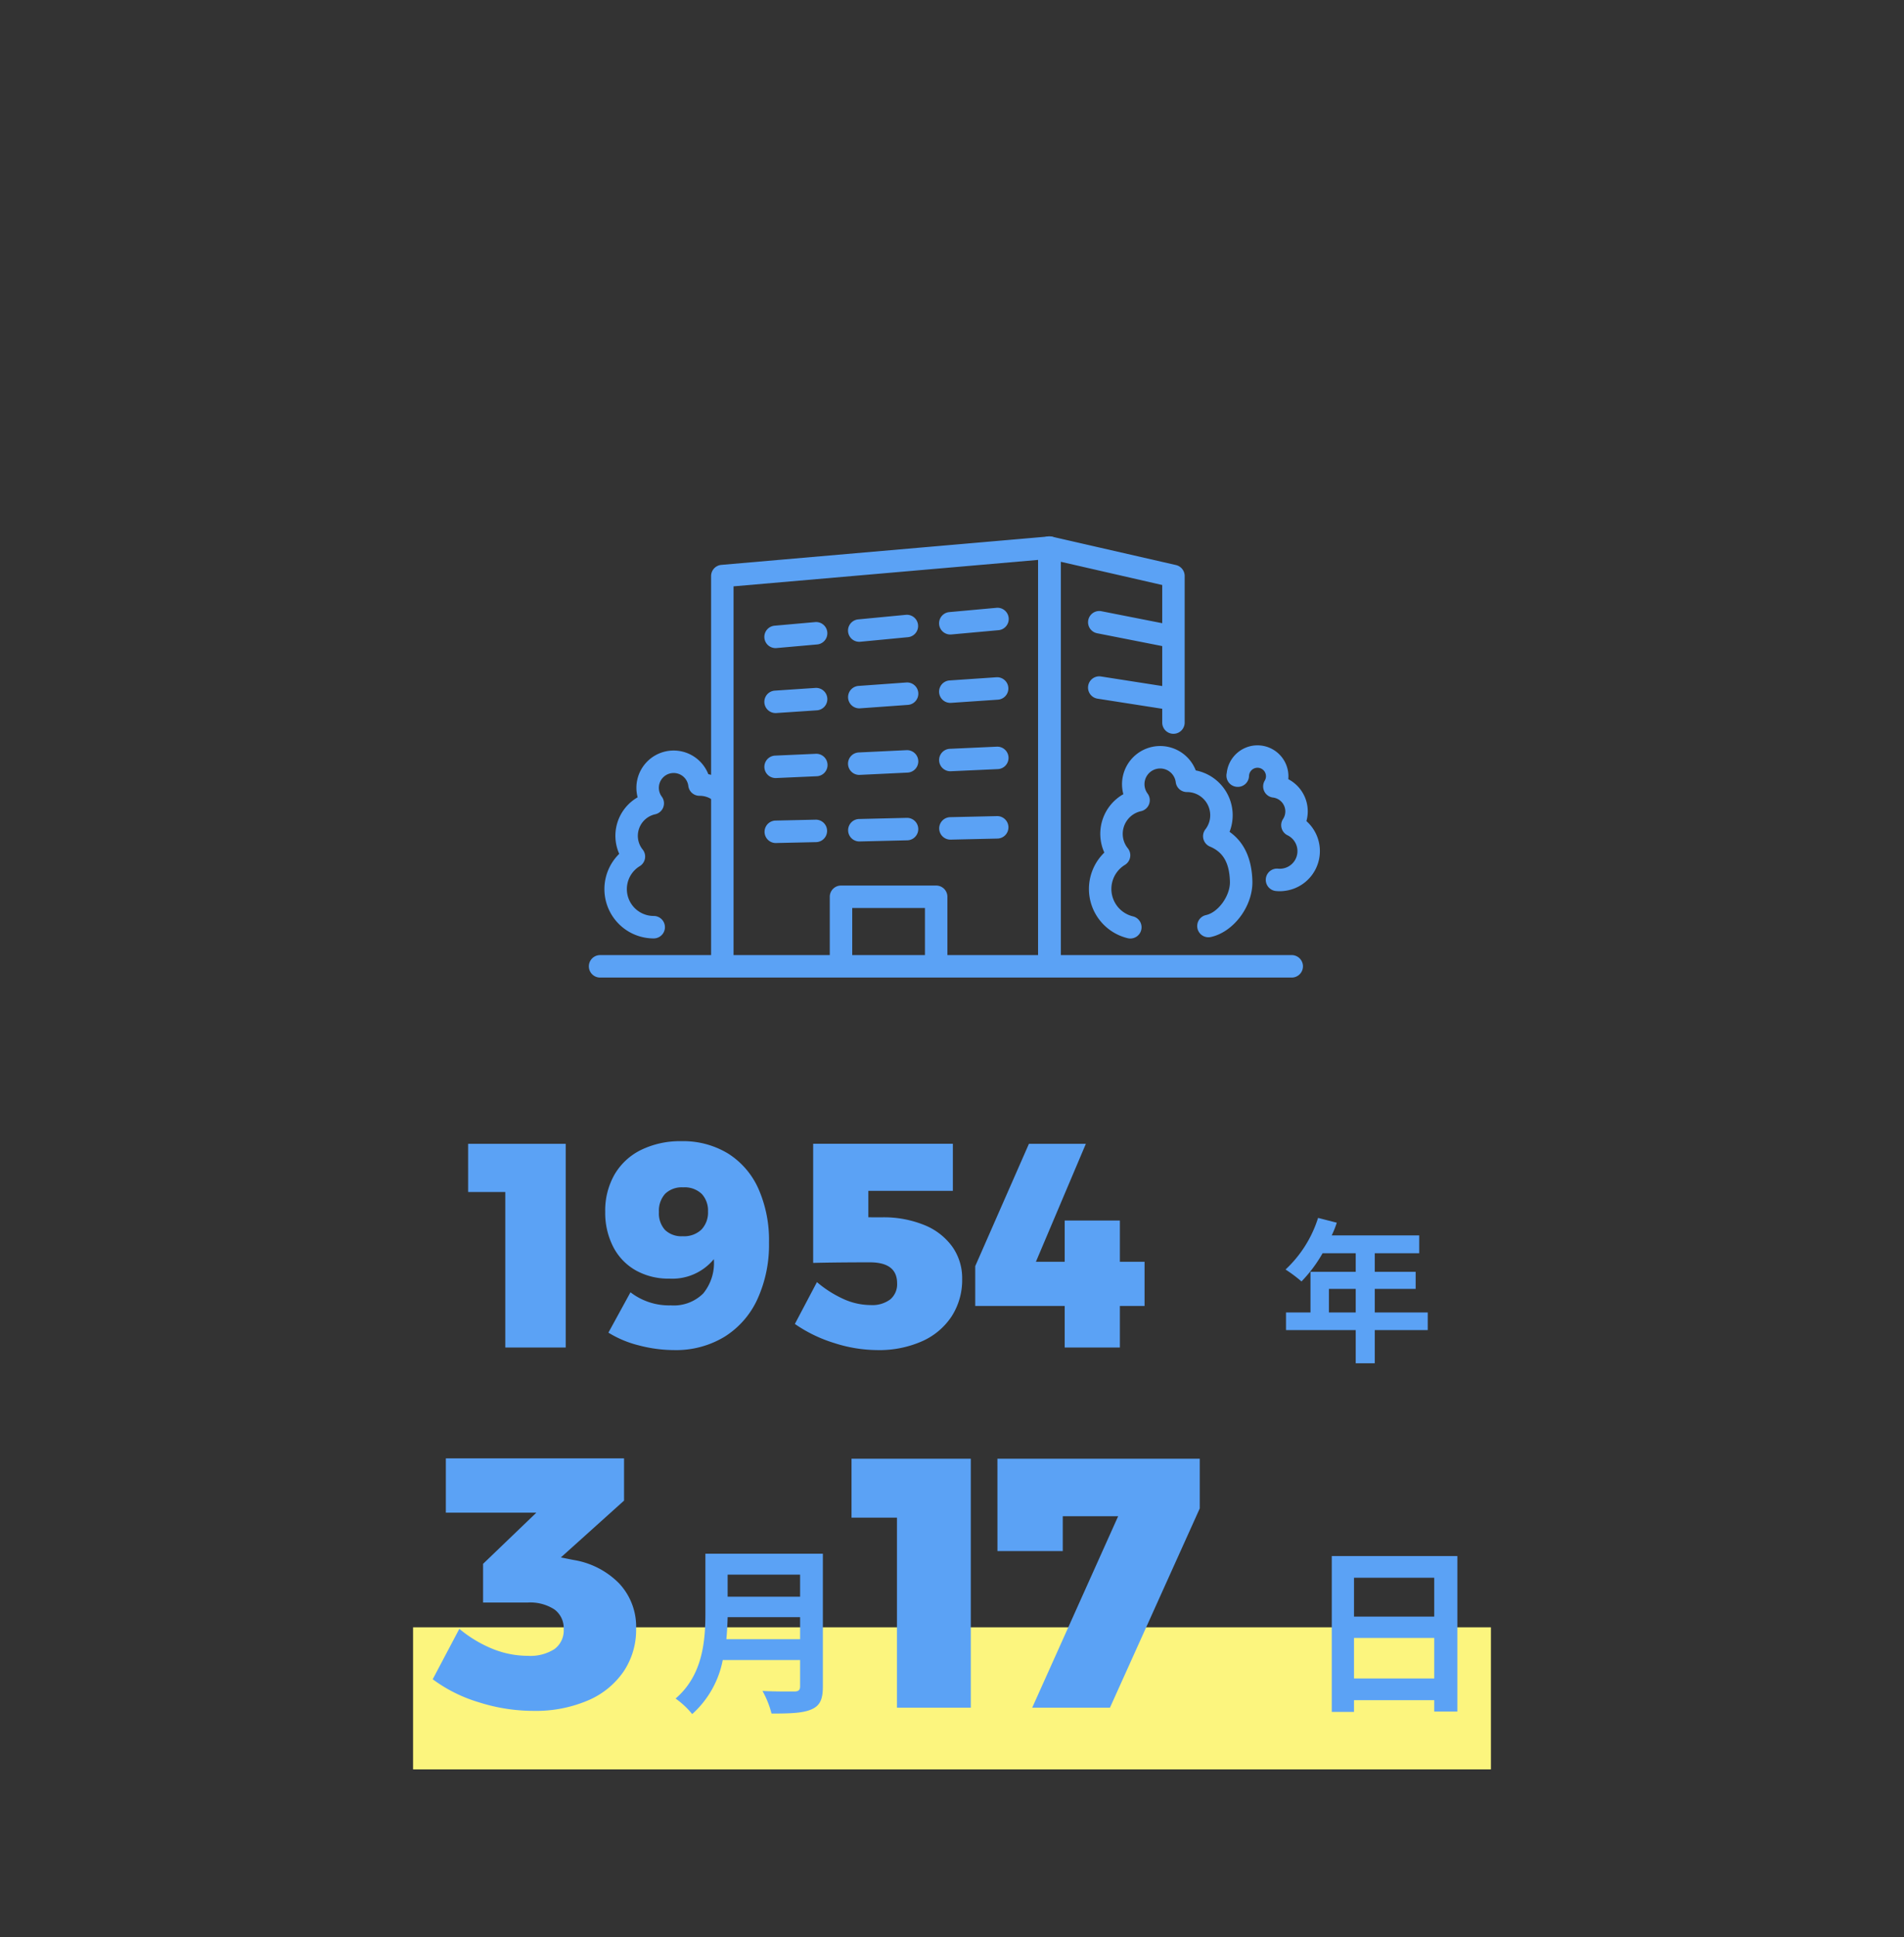 <svg xmlns="http://www.w3.org/2000/svg" width="295" height="300"><rect width="100%" height="100%" fill="#333333" stroke="none"/><defs><clipPath id="a"><path d="M0 0h295v300H0z"/></clipPath></defs><g data-name="Custom Size – 1"><g data-name="Group 36160" clip-path="url(#a)"><path data-name="Rectangle 16301" fill="none" d="M0 0h295v300H0z"/><g data-name="Group 29373" fill="#5ba2f5"><path data-name="Path 106867" d="M205.898 203.24v-3.648h4.152v3.648zm15.312 0h-8.208v-3.648h6.336v-2.64h-6.336v-2.88h6.888v-2.76h-13.56a15.322 15.322 0 0 0 .788-1.968l-2.9-.744a18.508 18.508 0 0 1-5.04 7.992 22.088 22.088 0 0 1 2.472 1.848 21.569 21.569 0 0 0 3.268-4.368h5.132v2.88h-7.008v6.288h-3.792v2.736h10.8v5.136h2.952v-5.136h8.208z"/><path data-name="Path 106866" d="M72.529 177.124h15.12v31.545h-9.36v-24.075h-5.76zm25.155 22.995a9.782 9.782 0 0 0 6.255 2.025 6.464 6.464 0 0 0 5.018-1.845 7.447 7.447 0 0 0 1.643-5.31 8.337 8.337 0 0 1-6.885 3.015 10.357 10.357 0 0 1-5.22-1.283 8.792 8.792 0 0 1-3.487-3.645 11.515 11.515 0 0 1-1.238-5.422 11.2 11.2 0 0 1 1.463-5.805 9.685 9.685 0 0 1 4.14-3.8 13.758 13.758 0 0 1 6.186-1.33 13.388 13.388 0 0 1 7.245 1.912 12.4 12.4 0 0 1 4.7 5.445 19.639 19.639 0 0 1 1.642 8.347 20.2 20.2 0 0 1-1.8 8.775 13.425 13.425 0 0 1-5.127 5.829 14.477 14.477 0 0 1-7.74 2.042 21.652 21.652 0 0 1-5.467-.72 16.564 16.564 0 0 1-4.748-1.98zm8.145-16.25a3.7 3.7 0 0 0-2.768.99 3.89 3.89 0 0 0-.967 2.835 3.8 3.8 0 0 0 .945 2.775 3.666 3.666 0 0 0 2.745.968 3.878 3.878 0 0 0 2.9-1.035 3.818 3.818 0 0 0 1.012-2.79 3.777 3.777 0 0 0-.967-2.723 3.836 3.836 0 0 0-2.9-1.02zm30.825 4.64a16.669 16.669 0 0 1 6.547 1.192 9.891 9.891 0 0 1 4.343 3.353 8.422 8.422 0 0 1 1.53 4.995 10.388 10.388 0 0 1-1.62 5.782 10.626 10.626 0 0 1-4.59 3.87 16.371 16.371 0 0 1-6.93 1.368 22.071 22.071 0 0 1-6.705-1.1 22 22 0 0 1-6.075-2.947l3.42-6.48a17.418 17.418 0 0 0 4.095 2.61 10.294 10.294 0 0 0 4.23.945 4.641 4.641 0 0 0 3.037-.878 3.063 3.063 0 0 0 1.058-2.5q0-3.24-4.23-3.24-4.995 0-8.775.09v-18.45h21.645v7.29h-13.095v4.095zm40.68 6.885v6.84h-3.825v6.435h-8.55v-6.435h-13.86v-6.165l8.32-18.945h8.82l-7.74 18.27h4.46v-6.39h8.55v6.39z"/></g><g data-name="Group 29551"><path data-name="Rectangle 16313" fill="#fcf57e" d="M64 252h167v22H64z"/><g data-name="Group 29372" fill="#5ba2f5"><path data-name="Path 106869" d="M112.54 253.844c.112-1.176.168-2.352.2-3.416h11.224v3.416zm11.424-10v3.416h-11.228v-3.416zm3.528-3.244h-18.2v9.212c0 4.256-.392 9.6-4.62 13.216a13.151 13.151 0 0 1 2.576 2.408 15.062 15.062 0 0 0 4.732-8.372h11.984v4.06c0 .588-.224.812-.9.812-.616 0-2.968.028-4.928-.084a14.294 14.294 0 0 1 1.4 3.5c2.884 0 4.844-.056 6.188-.644 1.292-.56 1.768-1.508 1.768-3.528z"/><path data-name="Path 106871" d="M209.784 259.92v-6.272h12.432v6.272zm12.432-15.6v6.02h-12.432v-6.02zm-15.876-3.356V265.1h3.444v-1.82h12.432v1.764h3.584v-24.08z"/><path data-name="Path 106868" d="M88.823 241.564a12.75 12.75 0 0 1 7.068 3.6 9.788 9.788 0 0 1 2.667 7.07 11.552 11.552 0 0 1-1.953 6.628 12.718 12.718 0 0 1-5.557 4.482 20.559 20.559 0 0 1-8.385 1.595 27.97 27.97 0 0 1-8.525-1.347 22.949 22.949 0 0 1-7.095-3.548l4.125-7.81a19.494 19.494 0 0 0 5.17 3.11 14.618 14.618 0 0 0 5.445 1.07 6.921 6.921 0 0 0 4.125-1.045 3.573 3.573 0 0 0 1.43-3.08 3.589 3.589 0 0 0-1.43-3.052 6.894 6.894 0 0 0-4.18-1.073h-6.88v-5.995l8.25-7.92h-14.02v-8.415h27.61v6.545l-9.79 8.8z"/><path data-name="Path 106870" d="M131.932 225.889h18.48v38.555h-11.44v-29.425h-7.04zm22.605 0h31.35v7.7l-13.915 30.855h-12.045l13.315-29.645h-8.58v5.39h-10.12z"/></g></g><g data-name="Group 29380"><g data-name="Group 29378"><path data-name="Path 96410" d="M200.137 151.381H92.975a1.739 1.739 0 1 1 0-3.478h107.162a1.739 1.739 0 0 1 0 3.478z" fill="#5ba2f5"/><g data-name="Group 29374" fill="#5ba2f5"><path data-name="Path 96411" d="M162.618 150.939a1.739 1.739 0 0 1-1.739-1.739V86.7l-47.226 4.1v58.4a1.739 1.739 0 1 1-3.478 0V89.208a1.739 1.739 0 0 1 1.589-1.732l50.7-4.4a1.739 1.739 0 0 1 1.889 1.732v64.4a1.739 1.739 0 0 1-1.735 1.731z"/><path data-name="Path 96412" d="M162.575 150.939a1.739 1.739 0 0 1-1.739-1.739V84.8a1.739 1.739 0 0 1 2.127-1.7l19.235 4.4a1.739 1.739 0 0 1 1.351 1.695v22.7a1.739 1.739 0 1 1-3.478 0V90.593l-15.758-3.608V149.2a1.739 1.739 0 0 1-1.738 1.739z"/><path data-name="Path 96413" d="M181.652 100.328a1.732 1.732 0 0 1-.338-.033l-11.357-2.237a1.739 1.739 0 0 1 .672-3.412l11.357 2.237a1.739 1.739 0 0 1-.334 3.445z"/><path data-name="Path 96414" d="M181.652 109.983a1.759 1.759 0 0 1-.27-.021l-11.357-1.773a1.739 1.739 0 0 1 .537-3.436l11.357 1.773a1.739 1.739 0 0 1-.266 3.457z"/><path data-name="Path 96415" d="M145.048 150.83a1.739 1.739 0 0 1-1.739-1.739v-8.48h-11.268v8.48a1.739 1.739 0 0 1-3.478 0v-10.219a1.739 1.739 0 0 1 1.739-1.739h14.746a1.739 1.739 0 0 1 1.739 1.739v10.219a1.739 1.739 0 0 1-1.739 1.739z"/></g><g data-name="Group 29375" fill="#5ba2f5"><path data-name="Path 96416" d="M175.131 145.335a1.726 1.726 0 0 1-.406-.048 7.846 7.846 0 0 1-3.623-13.261 7.053 7.053 0 0 1 2.948-9.042 5.911 5.911 0 0 1 11.218-3.679 7.071 7.071 0 0 1 5.236 9.51c2.254 1.587 3.442 4.139 3.537 7.612.107 3.9-2.937 7.958-6.515 8.691a1.74 1.74 0 0 1-.7-3.407c1.91-.391 3.8-3.009 3.735-5.188-.079-2.887-1.035-4.561-3.1-5.428a1.739 1.739 0 0 1-.7-2.667 3.548 3.548 0 0 0 .747-2.188 3.588 3.588 0 0 0-3.563-3.584h-.053a1.739 1.739 0 0 1-1.726-1.525 2.431 2.431 0 1 0-4.365 1.752 1.739 1.739 0 0 1-1.028 2.737 3.6 3.6 0 0 0-2.82 3.5 3.543 3.543 0 0 0 .788 2.24 1.738 1.738 0 0 1-.45 2.573 4.364 4.364 0 0 0 1.245 7.971 1.739 1.739 0 0 1-.4 3.43z"/><path data-name="Path 96417" d="M198.291 138.009a6.207 6.207 0 0 1-.628-.032 1.739 1.739 0 0 1 .352-3.46 2.813 2.813 0 0 0 .542 0 2.727 2.727 0 0 0 .927-5.169 1.739 1.739 0 0 1-.694-2.518 2.131 2.131 0 0 0 .343-1.387 2.166 2.166 0 0 0-1.89-1.936 1.739 1.739 0 0 1-1.284-2.626 1.313 1.313 0 0 0-1.251-1.984 1.313 1.313 0 0 0-1.187 1.267 1.739 1.739 0 0 1-1.57 1.683h-.063a1.74 1.74 0 0 1-1.821-2.143 4.792 4.792 0 0 1 9.536.956 5.622 5.622 0 0 1 2.81 6.493 6.209 6.209 0 0 1-3.525 10.823q-.298.033-.597.033zm-6.365-16.16z"/></g><g data-name="Group 29377"><g data-name="Group 29376"><path data-name="Path 96418" d="M101.285 145.322a7.64 7.64 0 0 1-5.343-13.1 6.874 6.874 0 0 1 2.851-8.754 5.771 5.771 0 0 1 10.952-3.581 6.82 6.82 0 0 1 2.775 1.235 1.739 1.739 0 1 1-2.08 2.787 3.378 3.378 0 0 0-2.02-.674h-.028a1.733 1.733 0 0 1-1.744-1.525 2.292 2.292 0 1 0-4.115 1.652 1.739 1.739 0 0 1-1.028 2.737 3.422 3.422 0 0 0-2.68 3.328 3.366 3.366 0 0 0 .749 2.129 1.739 1.739 0 0 1-.451 2.573 4.159 4.159 0 0 0 2.161 7.713 1.739 1.739 0 0 1 0 3.478z" fill="#5ba2f5"/></g></g></g><g data-name="Group 29379" fill="#5ba2f5"><path data-name="Path 96419" d="M147.237 98.258a1.739 1.739 0 0 1-.155-3.471l7.254-.658a1.74 1.74 0 1 1 .314 3.464l-7.254.658a2.16 2.16 0 0 1-.159.007z"/><path data-name="Path 96420" d="M133.127 99.387a1.739 1.739 0 0 1-.164-3.47l7.4-.708a1.739 1.739 0 0 1 .331 3.462l-7.4.709a1.85 1.85 0 0 1-.167.007z"/><path data-name="Path 96421" d="M120.161 100.364a1.739 1.739 0 0 1-.152-3.471l6.261-.556a1.739 1.739 0 1 1 .308 3.464l-6.26.556q-.08.007-.157.007z"/><path data-name="Path 96422" d="M120.161 110.422a1.739 1.739 0 0 1-.114-3.474l6.261-.417a1.739 1.739 0 1 1 .231 3.47l-6.26.417c-.04.004-.079.004-.118.004z"/><path data-name="Path 96423" d="M133.129 109.693a1.739 1.739 0 0 1-.123-3.473l7.4-.531a1.739 1.739 0 1 1 .249 3.469l-7.4.531c-.042.002-.084.004-.126.004z"/><path data-name="Path 96424" d="M147.237 108.846a1.739 1.739 0 0 1-.116-3.474l7.254-.493a1.739 1.739 0 0 1 .236 3.47l-7.254.493a1.715 1.715 0 0 1-.12.004z"/><path data-name="Path 96425" d="M133.128 119.998a1.739 1.739 0 0 1-.082-3.476l7.4-.354a1.739 1.739 0 1 1 .166 3.474l-7.4.354z"/><path data-name="Path 96426" d="M147.237 119.434a1.739 1.739 0 0 1-.078-3.476l7.254-.329a1.739 1.739 0 1 1 .157 3.474l-7.254.329z"/><path data-name="Path 96427" d="M120.162 120.487a1.739 1.739 0 0 1-.076-3.476l6.26-.278a1.74 1.74 0 1 1 .154 3.475l-6.26.278z"/><path data-name="Path 96428" d="M147.238 130.022a1.739 1.739 0 0 1-.039-3.477l7.254-.165a1.739 1.739 0 1 1 .079 3.477l-7.254.165z"/><path data-name="Path 96429" d="M133.129 130.305a1.739 1.739 0 0 1-.041-3.477l7.4-.177a1.739 1.739 0 1 1 .083 3.477l-7.4.177z"/><path data-name="Path 96430" d="M120.162 130.549a1.74 1.74 0 0 1-.038-3.478l6.26-.139a1.739 1.739 0 0 1 .077 3.477l-6.26.139z"/></g></g></g></g></svg>